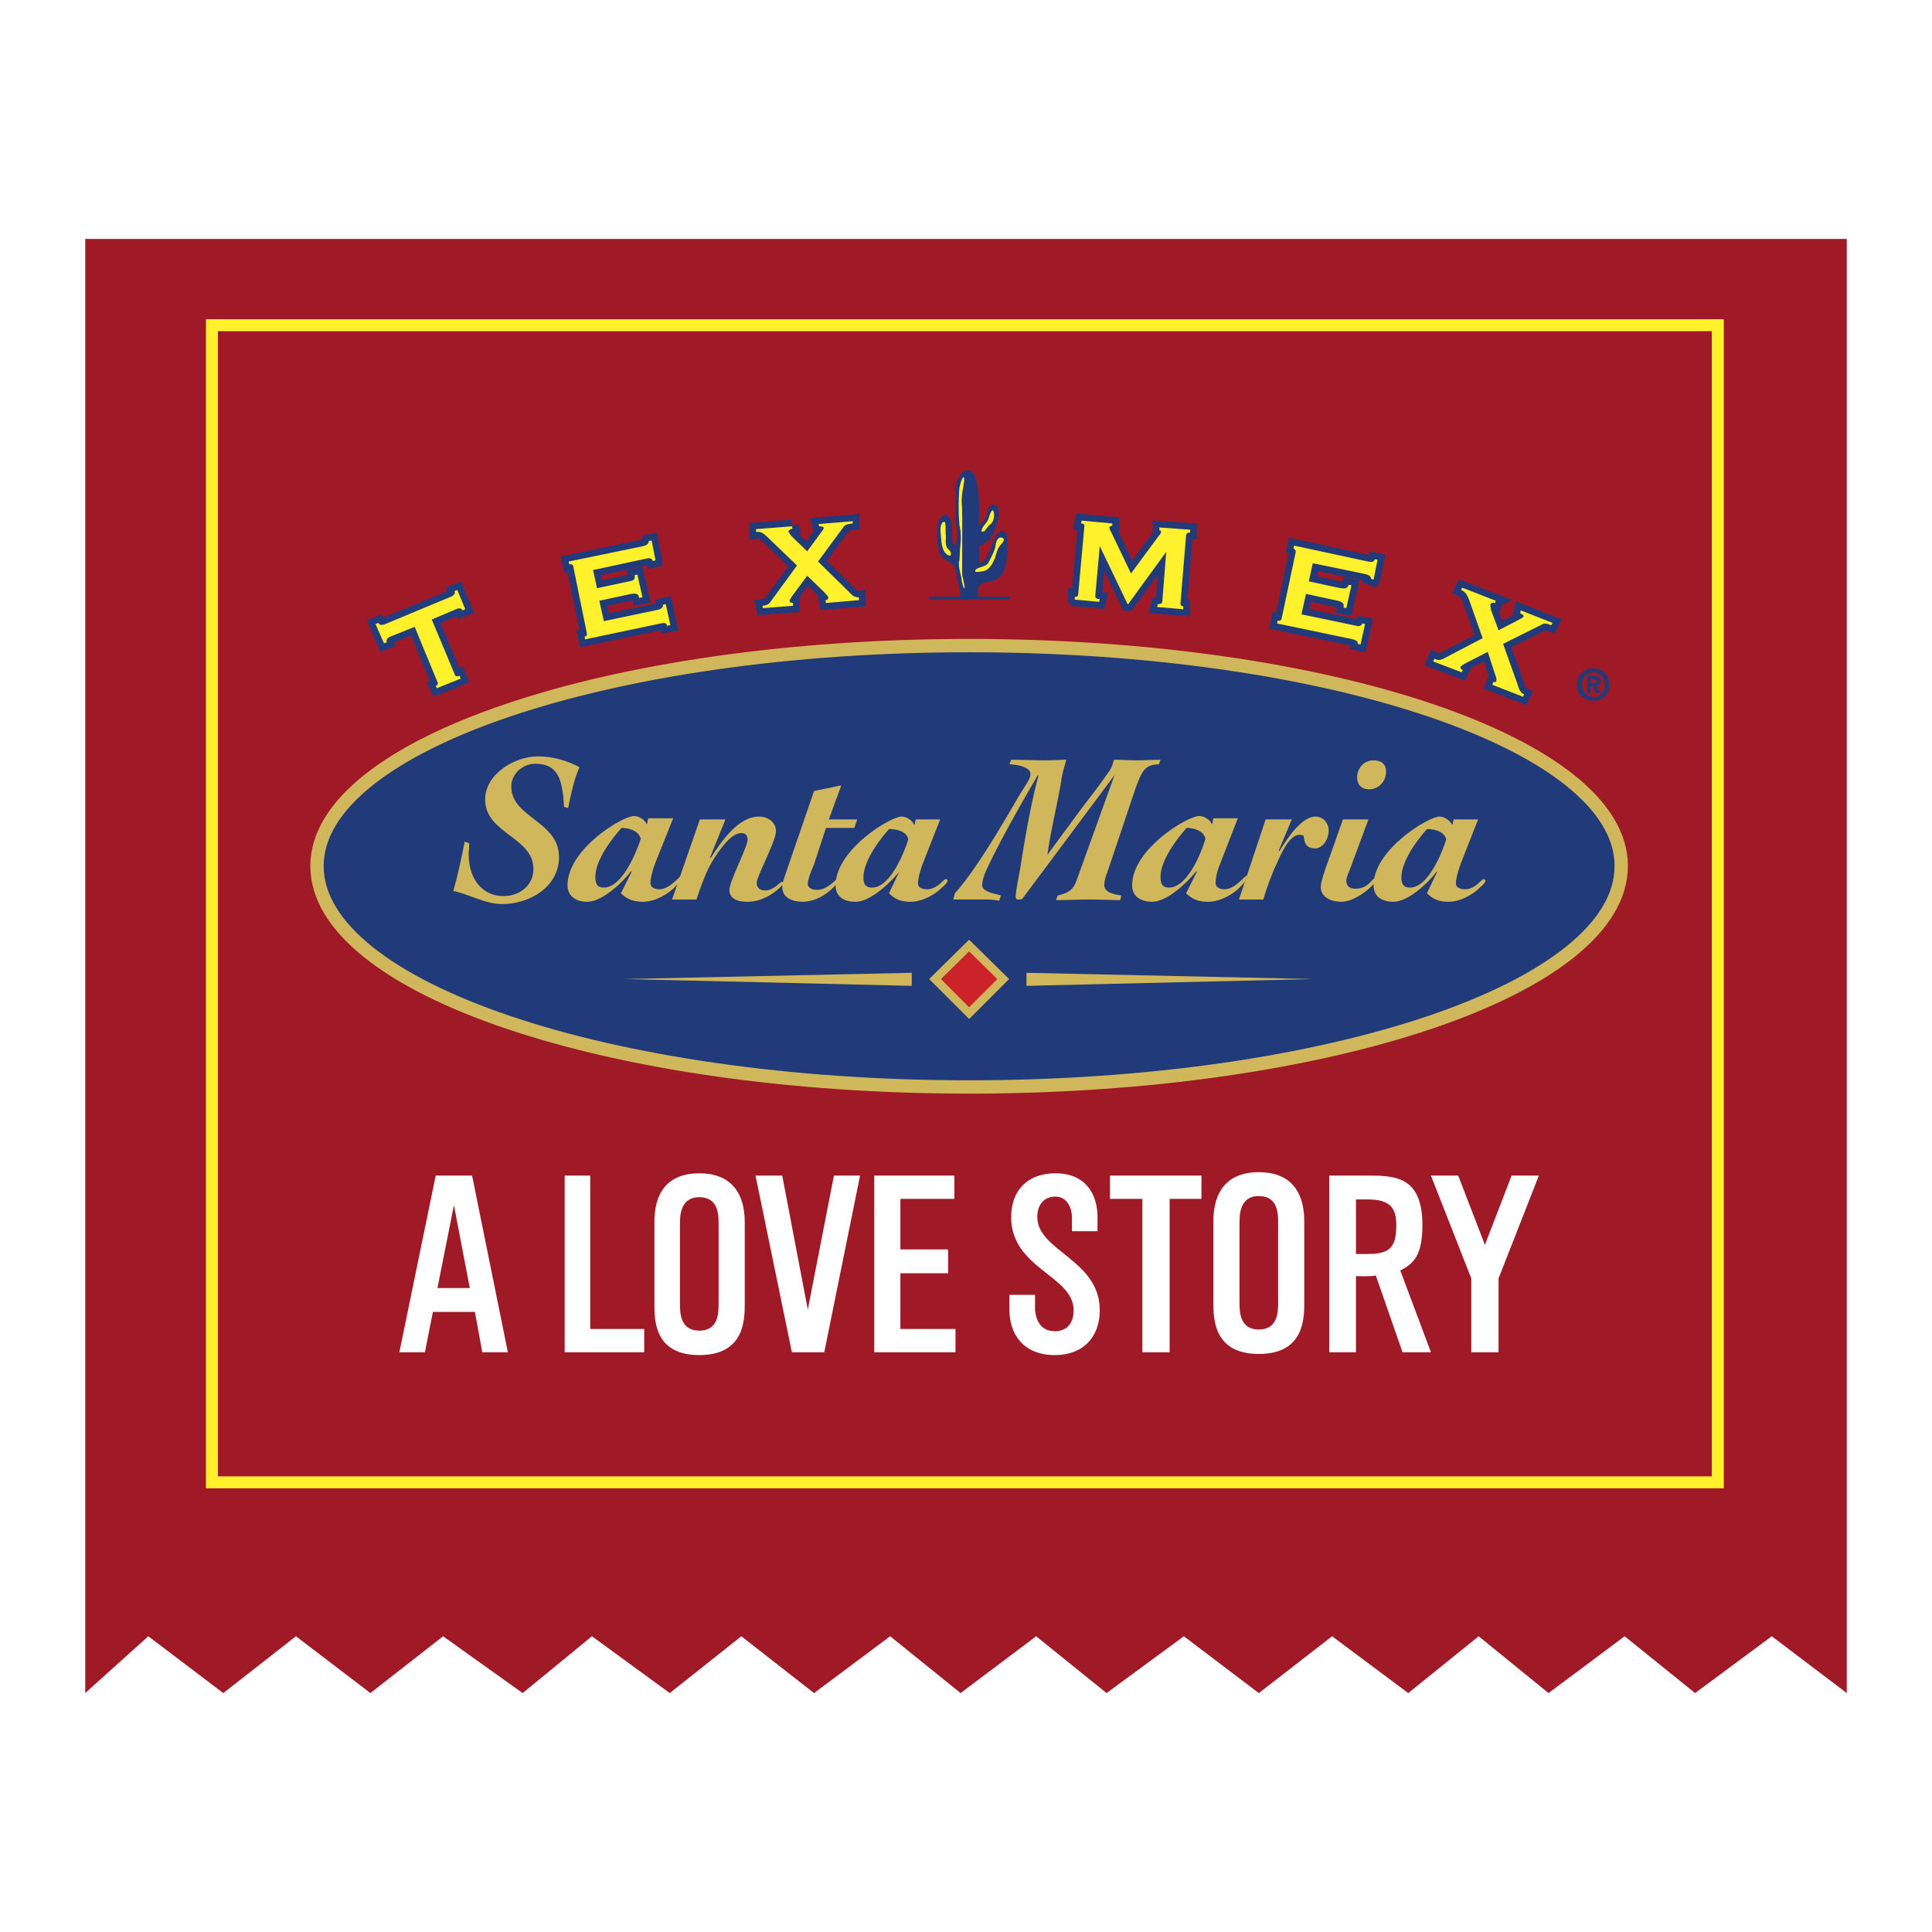 <svg xmlns="http://www.w3.org/2000/svg" width="2500" height="2500" viewBox="0 0 192.756 192.756"><path fill-rule="evenodd" clip-rule="evenodd" fill="#fff" d="M0 0h192.756v192.756H0V0z"/><path fill-rule="evenodd" clip-rule="evenodd" fill="#9f1927" d="M8.504 23.838h175.748v145.08l-7.481-5.667-7.652 5.667-7.027-5.667-7.594 5.667-6.971-5.667-7.027 5.667-7.596-5.667-7.31 5.667-7.481-5.667-7.709 5.667-7.027-5.667-7.538 5.667-7.027-5.667-7.595 5.667-7.255-5.667-7.14 5.667-7.764-5.667-6.915 5.667-7.935-5.667-7.253 5.667-7.425-5.667-7.255 5.667-7.48-5.667-6.291 5.667V23.838z"/><path fill="none" stroke="#fff22d" stroke-width="1.191" stroke-miterlimit="2.613" d="M21.142 32.446h150.245v115.446H21.142V32.446z"/><path d="M96.689 108.447c35.932 0 65.063-9.861 65.063-22.046 0-12.129-29.131-21.99-65.063-21.99-35.931 0-65.062 9.861-65.062 21.99 0 12.185 29.131 22.046 65.062 22.046z" fill-rule="evenodd" clip-rule="evenodd" fill="#213a79"/><path d="M96.689 108.447c35.932 0 65.063-9.861 65.063-22.046 0-12.129-29.131-21.99-65.063-21.99-35.931 0-65.062 9.861-65.062 21.99 0 12.185 29.131 22.046 65.062 22.046z" fill="none" stroke="#d1b75b" stroke-width="1.33" stroke-miterlimit="2.613"/><path d="M46.815 84.134c0 .397-.056.737-.056 1.077 0 2.607 1.474 4.194 3.457 4.194 1.586 0 3.004-1.02 3.004-2.72 0-3.174-4.817-3.514-4.817-6.914 0-2.552 2.947-4.308 5.271-4.308 1.417 0 2.834.396 4.138 1.076-.567 1.304-.851 2.72-1.134 4.081l-.397-.113c-.169-2.721-.567-4.308-2.89-4.308-1.248 0-2.38 1.02-2.38 2.268 0 3.117 4.76 3.457 4.76 7.027 0 3.06-3.004 4.704-5.667 4.704-1.7 0-3.23-.964-4.874-1.303.453-1.587.794-3.23 1.134-4.931l.451.17zM59.397 87.478c0-1.587 1.53-3.684 2.607-4.875.793 0 1.7.284 1.927 1.077-.454 1.417-1.87 4.874-3.684 4.874-.68 0-.85-.397-.85-1.076zm7.765-5.838h-2.493l-.114.566h-.057c-.17-.452-.792-.792-1.247-.792-1.133 0-6.63 3.287-6.63 6.913 0 1.134.906 1.644 1.983 1.644 1.473 0 3.514-1.926 4.364-3.06l.056.057-1.077 2.153c.624.624 1.303.85 2.21.85 1.304 0 2.664-.907 3.174-1.474.114-.113.509-.51.509-.622 0-.114.284-.511.17-.511-.17 0-1.19 1.361-2.21 1.361-.34 0-.907-.113-.907-.624 0-.453.17-1.133.454-1.926l1.815-4.535z" fill-rule="evenodd" clip-rule="evenodd" fill="#d1b75b"/><path d="M69.826 81.754h2.55l-1.53 3.796.057.057c1.02-1.586 2.72-4.137 4.817-4.137.85 0 1.699.511 1.699 1.474s-1.926 4.534-1.926 5.101.34.793.85.793c.907 0 1.417-.85 1.701-.85.057 0 .113 0 .113.113 0 .227-1.644 1.87-3.513 1.87-.851 0-1.87-.169-1.87-1.189 0-.906 1.87-4.364 1.813-5.044 0-.396-.227-.624-.624-.624-1.077 0-2.267 1.814-2.833 2.721-.624.963-1.19 2.55-1.645 3.911h-2.436l2.777-7.992z" fill-rule="evenodd" clip-rule="evenodd" fill="#d1b75b"/><path d="M83.938 78.353l-1.247 3.401h2.834l-.284.849h-2.834l-1.189 3.628c-.284.68-.624 1.473-.624 1.983 0 .34.396.567.907.567 1.133 0 1.927-1.134 2.097-1.134.057 0 .113.057.113.113 0 .284-1.586 2.21-3.627 2.21-1.02 0-2.04-.396-2.04-1.474 0-.453.284-1.133.566-1.983l2.607-7.594 2.721-.566z" fill-rule="evenodd" clip-rule="evenodd" fill="#d1b75b"/><path d="M86.148 87.535c0-1.587 1.53-3.685 2.55-4.817.794 0 1.757.226 1.928 1.02-.454 1.417-1.813 4.817-3.627 4.817-.681-.001-.851-.398-.851-1.02zm7.651-5.781h-2.438l-.113.509h-.057c-.17-.396-.737-.793-1.246-.793-1.078 0-6.575 3.288-6.575 6.857 0 1.191.906 1.644 1.983 1.644 1.474 0 3.458-1.87 4.364-3.003l-1.021 2.153c.624.624 1.248.85 2.155.85 1.303 0 2.663-.907 3.117-1.417.17-.113.567-.51.567-.679 0-.114-.057-.17-.17-.17-.227 0-.851 1.02-1.871 1.02-.34 0-.906-.113-.906-.567 0-.453.169-1.133.452-1.926l1.759-4.478zM115.789 87.478c0-1.587 1.529-3.684 2.605-4.875.738 0 1.701.284 1.871 1.077-.396 1.417-1.812 4.874-3.627 4.874-.679 0-.849-.397-.849-1.076zm7.707-5.838h-2.438l-.111.566h-.059c-.17-.452-.793-.792-1.246-.792-1.133 0-6.688 3.287-6.688 6.913 0 1.134.906 1.644 1.982 1.644 1.531 0 3.516-1.926 4.422-3.06l.057.057-1.076 2.153c.623.624 1.303.85 2.209.85 1.305 0 2.664-.907 3.174-1.474.113-.113.512-.51.512-.622 0-.114.281-.511.168-.511-.227 0-1.189 1.361-2.209 1.361-.34 0-.906-.113-.906-.624 0-.453.113-1.133.453-1.926l1.756-4.535zM100.883 75.803c1.135 0 2.324.057 3.57.057.625 0 1.305-.057 1.928-.057-.17.68-.396 1.303-.51 2.153-.34 2.097-1.02 4.817-1.359 7.254v.057l3.172-4.308c1.021-1.36 1.984-2.55 3.061-4.138.229-.339.283-.68.398-1.019.791 0 1.586.057 2.379.057.736 0 1.475-.057 2.268-.057l-.17.453c-1.361.057-1.645.51-2.381 2.551l-2.777 8.274c-.17.396-.283.85-.283 1.19 0 .85 1.076.962 1.701 1.077l-.115.453c-1.02 0-2.039-.056-3.059-.056-1.078 0-2.211.056-3.344.056l.17-.453c1.586-.397 1.643-.851 2.152-2.267l3.514-9.748-9.123 12.241c-.057.114-.17.171-.398.171-.281 0-.338-.057-.338-.341 0-.34.227-1.587.451-2.777.568-3.684 1.191-6.914 1.814-9.238l-.057-.056c-1.586 2.72-3.174 5.497-4.59 8.331-.34.737-.963 1.813-.963 2.663 0 .68 1.416.851 1.869 1.021l-.17.51a9.231 9.231 0 0 0-1.246-.113h-3.344l.17-.624c2.323-2.55 5.497-8.218 6.516-9.918.512-.851 1.021-1.474 1.021-1.984 0-.792-1.701-.963-2.098-.963l.171-.452z" fill-rule="evenodd" clip-rule="evenodd" fill="#d1b75b"/><path d="M126.273 81.754h2.607l-1.303 3.117.055.057c.682-1.078 2.154-3.458 3.629-3.458.736 0 1.303.624 1.303 1.417 0 .737-.51 1.757-1.359 1.757s-1.078-.51-1.135-1.246c-.057-.057-.283-.113-.396-.113-1.133 0-1.984 2.21-2.324 2.947-.283.509-1.02 2.436-1.303 3.514h-2.438l2.664-7.992zM136.531 81.754l-1.812 4.873c-.17.454-.398.908-.398 1.248 0 .566.398.792.908.792 1.303 0 1.643-1.02 1.926-1.02.113 0 .172.057.172.17 0 .227-1.871 2.153-3.516 2.153-.906 0-2.039-.396-2.039-1.474 0-.453.34-1.473.566-2.096l1.645-4.647h2.548v.001zm.51-5.895c.795 0 1.248.396 1.248 1.134 0 .906-.682 1.756-1.701 1.756-.736 0-1.189-.454-1.189-1.189-.001-.908.679-1.701 1.642-1.701z" fill-rule="evenodd" clip-rule="evenodd" fill="#d1b75b"/><path d="M139.818 87.535c0-1.587 1.531-3.685 2.551-4.817.793 0 1.699.226 1.928 1.02-.453 1.417-1.814 4.817-3.627 4.817-.682-.001-.852-.398-.852-1.02zm7.653-5.781h-2.438l-.113.509h-.057c-.17-.396-.795-.793-1.248-.793-1.076 0-6.574 3.288-6.574 6.857 0 1.191.908 1.644 1.984 1.644 1.475 0 3.457-1.87 4.307-3.003h.057l-1.02 2.153c.623.624 1.246.85 2.154.85 1.303 0 2.662-.907 3.117-1.417.17-.113.566-.51.566-.679 0-.114-.113-.17-.17-.17-.227 0-.852 1.02-1.871 1.02-.34 0-.906-.113-.906-.567 0-.453.17-1.133.453-1.926l1.759-4.478z" fill-rule="evenodd" clip-rule="evenodd" fill="#d1b75b"/><path fill-rule="evenodd" clip-rule="evenodd" fill="#cc2229" d="M100.09 97.68l-3.401-3.345-3.399 3.345 3.399 3.399 3.401-3.399z"/><path fill="none" stroke="#d1b75b" stroke-width=".828" stroke-miterlimit="2.613" d="M100.09 97.68l-3.401-3.345-3.399 3.345 3.399 3.399 3.401-3.399z"/><path fill-rule="evenodd" clip-rule="evenodd" fill="#d1b75b" d="M90.965 97.056v1.303l-28.621-.679 28.621-.624zM102.414 97.056v1.303l28.563-.679-28.563-.624z"/><path d="M107.23 59.82v-.283c.17.057.34-.058.34-.228l.625-6.856c0-.17-.17-.227-.34-.227l.055-.284 3.062.284v.227c-.115 0-.285.056-.285.17 0 .113.057.283.17.453l1.984 4.138 2.721-3.684c.17-.227.283-.34.283-.454 0-.113-.057-.169-.17-.169v-.283l3.061.226v.284c-.227 0-.342.057-.396.227l-.566 6.857c0 .17.111.283.283.283v.283l-2.607-.226.057-.284c.283 0 .453-.056.453-.227l.396-4.988-3.797 5.214h-.057l-2.777-5.78v-.057l-.453 5.043c0 .171.113.284.453.284l-.057.283-2.438-.226z" fill-rule="evenodd" clip-rule="evenodd" fill="#213a79"/><path d="M107.23 59.82v-.283c.17.057.34-.058.34-.228l.625-6.856c0-.17-.17-.227-.34-.227l.055-.284 3.062.284v.227c-.115 0-.285.056-.285.17 0 .113.057.283.17.453l1.984 4.138 2.721-3.684c.17-.227.283-.34.283-.454 0-.113-.057-.169-.17-.169v-.283l3.061.226v.284c-.227 0-.342.057-.396.227l-.566 6.857c0 .17.111.283.283.283v.283l-2.607-.226.057-.284c.283 0 .453-.056.453-.227l.396-4.988-3.797 5.214h-.057l-2.777-5.78v-.057l-.453 5.043c0 .171.113.284.453.284l-.057.283-2.438-.226z" fill="none" stroke="#213a79" stroke-width="1.331" stroke-miterlimit="2.613"/><path d="M137.041 57.836l-.283-.113c.057-.17-.113-.339-.566-.454l-5.215-1.077-.396 1.813 3.174.681c.396.057.682.057.795-.34l.283.056-.512 2.268-.281-.057c.111-.453-.17-.566-.568-.68l-3.174-.68-.453 2.04 5.441 1.134c.34.113.566 0 .623-.227l.283.056-.453 2.041-.283-.056c.057-.284-.17-.34-.455-.454l-7.592-1.586.055-.284c.17.057.34 0 .398-.17l1.416-6.688c0-.17-.113-.283-.227-.34l.057-.283 7.367 1.586c.453.114.623 0 .68-.227l.283.057-.397 1.984z" fill-rule="evenodd" clip-rule="evenodd" fill="#213a79"/><path d="M137.041 57.836l-.283-.113c.057-.17-.113-.339-.566-.454l-5.215-1.077-.396 1.813 3.174.681c.396.057.682.057.795-.34l.283.056-.512 2.268-.281-.057c.111-.453-.17-.566-.568-.68l-3.174-.68-.453 2.04 5.441 1.134c.34.113.566 0 .623-.227l.283.056-.453 2.041-.283-.056c.057-.284-.17-.34-.455-.454l-7.592-1.586.055-.284c.17.057.34 0 .398-.17l1.416-6.688c0-.17-.113-.283-.227-.34l.057-.283 7.367 1.586c.453.114.623 0 .68-.227l.283.057-.397 1.984z" fill="none" stroke="#213a79" stroke-width="1.331" stroke-miterlimit="2.613"/><path d="M149.227 59.934l-.057.227c-.17-.057-.396-.057-.453.113-.057.114 0 .34.057.624l.736 1.983 1.871-.964c.283-.17.566-.283.623-.396.057-.113-.113-.227-.34-.34l.057-.283 3.174 1.246-.113.228c-.51-.17-.736-.228-.963-.057l-3.855 1.927 1.418 3.967c.113.284.17.851.68 1.077l-.113.227-3.061-1.19.112-.285c.17.057.283 0 .283-.113.057-.114 0-.34-.113-.624l-.736-2.267-2.211 1.133c-.17.114-.453.227-.51.397-.057.057.057.227.227.284l-.113.226-2.834-1.076.113-.283c.342.17.568.17.908 0l3.91-2.041-1.361-3.854c-.227-.566-.396-.793-.793-.963l.113-.227 3.344 1.304z" fill-rule="evenodd" clip-rule="evenodd" fill="#213a79"/><path d="M149.227 59.934l-.057.227c-.17-.057-.396-.057-.453.113-.057.114 0 .34.057.624l.736 1.983 1.871-.964c.283-.17.566-.283.623-.396.057-.113-.113-.227-.34-.34l.057-.283 3.174 1.246-.113.228c-.51-.17-.736-.228-.963-.057l-3.855 1.927 1.418 3.967c.113.284.17.851.68 1.077l-.113.227-3.061-1.19.112-.285c.17.057.283 0 .283-.113.057-.114 0-.34-.113-.624l-.736-2.267-2.211 1.133c-.17.114-.453.227-.51.397-.057.057.057.227.227.284l-.113.226-2.834-1.076.113-.283c.342.17.568.17.908 0l3.91-2.041-1.361-3.854c-.227-.566-.396-.793-.793-.963l.113-.227 3.344 1.304z" fill="none" stroke="#213a79" stroke-width="1.331" stroke-miterlimit="2.613"/><path d="M79.007 52.509l.057.227c-.227.057-.396.17-.396.283.056.171.17.341.396.567l1.474 1.417 1.247-1.7c.227-.284.397-.51.397-.624 0-.113-.17-.17-.454-.17l-.057-.226 3.4-.284v.227c-.51.057-.736.113-.906.34l-2.551 3.457 3.003 2.947c.227.228.567.681 1.078.624v.283l-3.288.283-.056-.283c.227 0 .283-.113.283-.283 0-.114-.227-.284-.397-.51l-1.699-1.644-1.474 1.983c-.114.17-.284.396-.284.567 0 .113.169.169.34.169v.283l-3.003.227-.057-.227c.453-.056.623-.113.85-.453l2.607-3.571-2.947-2.834c-.453-.453-.737-.567-1.134-.51v-.283l3.571-.282z" fill-rule="evenodd" clip-rule="evenodd" fill="#213a79"/><path d="M79.007 52.509l.057.227c-.227.057-.396.17-.396.283.056.171.17.341.396.567l1.474 1.417 1.247-1.7c.227-.284.397-.51.397-.624 0-.113-.17-.17-.454-.17l-.057-.226 3.4-.284v.227c-.51.057-.736.113-.906.34l-2.551 3.457 3.003 2.947c.227.228.567.681 1.078.624v.283l-3.288.283-.056-.283c.227 0 .283-.113.283-.283 0-.114-.227-.284-.397-.51l-1.699-1.644-1.474 1.983c-.114.17-.284.396-.284.567 0 .113.169.169.34.169v.283l-3.003.227-.057-.227c.453-.056.623-.113.85-.453l2.607-3.571-2.947-2.834c-.453-.453-.737-.567-1.134-.51v-.283l3.571-.282z" fill="none" stroke="#213a79" stroke-width="1.331" stroke-miterlimit="2.613"/><path d="M65.406 55.91l-.284.057c-.057-.227-.227-.341-.68-.227l-5.271 1.134.397 1.813 3.174-.681c.396-.056.679-.169.566-.622l.283-.057.511 2.267-.341.057c-.056-.454-.34-.454-.793-.397l-3.174.68.454 2.04 5.383-1.133c.341-.057.567-.283.511-.51l.283-.057.454 2.098-.341.057c-.056-.341-.283-.284-.623-.227l-7.537 1.586-.057-.283c.17 0 .283-.114.227-.34l-1.36-6.688c-.057-.17-.227-.227-.396-.17l-.056-.284 7.423-1.529c.454-.114.567-.284.567-.511l.283-.056.397 1.983z" fill-rule="evenodd" clip-rule="evenodd" fill="#213a79"/><path d="M65.406 55.91l-.284.057c-.057-.227-.227-.341-.68-.227l-5.271 1.134.397 1.813 3.174-.681c.396-.056.679-.169.566-.622l.283-.057.511 2.267-.341.057c-.056-.454-.34-.454-.793-.397l-3.174.68.454 2.04 5.383-1.133c.341-.057.567-.283.511-.51l.283-.057.454 2.098-.341.057c-.056-.341-.283-.284-.623-.227l-7.537 1.586-.057-.283c.17 0 .283-.114.227-.34l-1.36-6.688c-.057-.17-.227-.227-.396-.17l-.056-.284 7.423-1.529c.454-.114.567-.284.567-.511l.283-.056.397 1.983z" fill="none" stroke="#213a79" stroke-width="1.331" stroke-miterlimit="2.613"/><path d="M107.23 59.82v-.283c.17.057.34-.058.34-.228l.625-6.856c0-.17-.17-.227-.34-.227l.055-.284 3.062.284v.227c-.115 0-.285.056-.285.17 0 .113.057.283.17.453l1.984 4.138 2.721-3.684c.17-.227.283-.34.283-.454 0-.113-.057-.169-.17-.169v-.283l3.061.226v.284c-.227 0-.342.057-.396.227l-.566 6.857c0 .17.111.283.283.283v.283l-2.607-.226.057-.284c.283 0 .453-.056.453-.227l.396-4.988-3.797 5.214h-.057l-2.777-5.78v-.057l-.453 5.043c0 .171.113.284.453.284l-.057.283-2.438-.226zM137.041 57.836l-.283-.113c.057-.17-.113-.339-.566-.454l-5.215-1.077-.396 1.813 3.174.681c.396.057.682.057.795-.34l.283.056-.512 2.268-.281-.057c.111-.453-.17-.566-.568-.68l-3.174-.68-.453 2.04 5.441 1.134c.34.113.566 0 .623-.227l.283.056-.453 2.041-.283-.056c.057-.284-.17-.34-.455-.454l-7.592-1.586.055-.284c.17.057.34 0 .398-.17l1.416-6.688c0-.17-.113-.283-.227-.34l.057-.283 7.367 1.586c.453.114.623 0 .68-.227l.283.057-.397 1.984zM149.227 59.934l-.057.227c-.17-.057-.396-.057-.453.113-.057.114 0 .34.057.624l.736 1.983 1.871-.964c.283-.17.566-.283.623-.396.057-.113-.113-.227-.34-.34l.057-.283 3.174 1.246-.113.228c-.51-.17-.736-.228-.963-.057l-3.855 1.927 1.418 3.967c.113.284.17.851.68 1.077l-.113.227-3.061-1.19.112-.285c.17.057.283 0 .283-.113.057-.114 0-.34-.113-.624l-.736-2.267-2.211 1.133c-.17.114-.453.227-.51.397-.057.057.057.227.227.284l-.113.226-2.834-1.076.113-.283c.342.17.568.17.908 0l3.91-2.041-1.361-3.854c-.227-.566-.396-.793-.793-.963l.113-.227 3.344 1.304zM79.007 52.509l.057.227c-.227.057-.396.17-.396.283.056.171.17.341.396.567l1.474 1.417 1.247-1.7c.227-.284.397-.51.397-.624 0-.113-.17-.17-.454-.17l-.057-.226 3.4-.284v.227c-.51.057-.736.113-.906.34l-2.551 3.457 3.003 2.947c.227.228.567.681 1.078.624v.283l-3.288.283-.056-.283c.227 0 .283-.113.283-.283 0-.114-.227-.284-.397-.51l-1.699-1.644-1.474 1.983c-.114.17-.284.396-.284.567 0 .113.169.169.34.169v.283l-3.003.227-.057-.227c.453-.056.623-.113.85-.453l2.607-3.571-2.947-2.834c-.453-.453-.737-.567-1.134-.51v-.283l3.571-.282zM65.406 55.91l-.284.057c-.057-.227-.227-.341-.68-.227l-5.271 1.134.397 1.813 3.174-.681c.396-.056.679-.169.566-.622l.283-.057.511 2.267-.341.057c-.056-.454-.34-.454-.793-.397l-3.174.68.454 2.04 5.383-1.133c.341-.057.567-.283.511-.51l.283-.057.454 2.098-.341.057c-.056-.341-.283-.284-.623-.227l-7.537 1.586-.057-.283c.17 0 .283-.114.227-.34l-1.36-6.688c-.057-.17-.227-.227-.396-.17l-.056-.284 7.423-1.529c.454-.114.567-.284.567-.511l.283-.056.397 1.983z" fill-rule="evenodd" clip-rule="evenodd" fill="#fff22d"/><path d="M45.399 67.358c.057.113.227.17.454.056l.113.284-2.38.964-.114-.228c.171-.057.284-.227.171-.396l-2.268-5.497-2.55 1.02c-.169.114-.34.284-.227.511l-.284.113-.85-1.927.283-.113c.114.228.341.228.566.17l6.802-2.834c.17-.113.34-.282.227-.51l.284-.113.792 1.926-.283.114c-.057-.227-.34-.227-.51-.17l-2.55 1.077 2.324 5.553z" fill-rule="evenodd" clip-rule="evenodd" fill="#223d7d"/><path d="M45.399 67.358c.057.113.227.17.454.056l.113.284-2.38.964-.114-.228c.171-.057.284-.227.171-.396l-2.268-5.497-2.55 1.02c-.169.114-.34.284-.227.511l-.284.113-.85-1.927.283-.113c.114.228.341.228.566.17l6.802-2.834c.17-.113.34-.282.227-.51l.284-.113.792 1.926-.283.114c-.057-.227-.34-.227-.51-.17l-2.55 1.077 2.324 5.553z" fill="none" stroke="#223d7d" stroke-width="1.331" stroke-miterlimit="2.613"/><path d="M45.399 67.358c.057.113.227.17.454.056l.113.284-2.38.964-.114-.228c.171-.057.284-.227.171-.396l-2.268-5.497-2.55 1.02c-.169.114-.34.284-.227.511l-.284.113-.85-1.927.283-.113c.114.228.341.228.566.17l6.802-2.834c.17-.113.34-.282.227-.51l.284-.113.792 1.926-.283.114c-.057-.227-.34-.227-.51-.17l-2.55 1.077 2.324 5.553z" fill-rule="evenodd" clip-rule="evenodd" fill="#fff22d"/><path fill-rule="evenodd" clip-rule="evenodd" fill="#213a79" d="M92.666 59.537h8.047v.283h-8.047v-.283z"/><path d="M95.386 48.315c.624-1.927 1.644-1.701 1.983-.51.342 1.246.396 2.947.283 4.533 0 0 .398-.056.738-.792 0 0 .17-1.531.963-1.133.793.396-.17 3.002-.682 3.457 0 0-.621.567-.961.567v1.7s.564.283 1.246-1.757c.68-1.983 1.189-1.361 1.416-1.19.227.17.227 3.173-.34 4.024 0 0-.51.68-1.133.792-.568.058-1.135.171-1.305.681v1.077h-1.756s0-1.02-.34-1.983c0 0-.057-.907-.341-1.36-.226-.453-1.247-.397-1.474-1.474 0 0-.51-2.438.114-3.23.623-.851 1.189 0 1.189.85 0 0-.113 2.041.34 1.813 0 0 .397-.793 0-2.437.003-.001-.053-3.118.06-3.628z" fill-rule="evenodd" clip-rule="evenodd" fill="#213a79"/><path d="M93.912 52.339c0 .114-.17.114 0 1.531.114 1.473.737 1.531.851 1.586.056 0 .283-.283-.114-.623-.453-.34-.227-1.19-.283-1.417-.057-.17.056-1.417-.17-1.359-.17.056-.17 0-.341.453l.057-.171zM97.936 52.906c-.055.227.115.112.227.112.113 0 .34-.51.68-.735.342-.284.398-.964.285-1.248-.057-.283-.285-.056-.455.567-.17.681-.736.851-.736 1.416v-.112h-.001zM97.312 56.874c.283-.34 1.078-.284 1.305-.737.225-.454.68-1.19.736-1.87.113-.681.51-.681.623-.624.113.057.396.17-.113.68-.453.454-.51 1.304-.68 1.531-.113.284-.453 1.021-1.078 1.133-.679.113-.906.113-.793-.113zM95.783 52.736c-.227-1.133-.113-3.796-.057-4.081.057-.34.34-1.304.454-.964.113.341-.284 1.474-.227 2.438.113.906 0 7.141.057 7.312.056.17.283 1.247.227 1.247-.114.057-.284-.624-.341-1.134-.113-.51-.34-1.247-.17-1.7 0 0 .057-1.247.114-1.701.056-.453 0-1.246-.057-1.474v.057z" fill-rule="evenodd" clip-rule="evenodd" fill="#fff22d"/><path d="M158.691 68.151v-.396h.283c.113 0 .34 0 .34.17s-.113.226-.283.226h-.34zm0 .284h.17l.396.737h.455l-.455-.737c.227-.057.455-.169.455-.454 0-.396-.285-.567-.738-.567h-.623v1.757h.34v-.736zm1.871-.113c0-1.021-.738-1.643-1.588-1.643s-1.645.623-1.645 1.643.795 1.586 1.645 1.586 1.588-.566 1.588-1.586zm-.455 0c0 .737-.51 1.247-1.133 1.247v-.057c-.623.057-1.133-.453-1.133-1.19s.51-1.248 1.133-1.248 1.133.511 1.133 1.248z" fill-rule="evenodd" clip-rule="evenodd" fill="#213a79"/><path d="M46.873 128.51h-3.23l1.644-8.274 1.586 8.274zm-4.478 6.404l.794-4.023h4.193l.737 4.023h2.55l-3.57-17.626h-3.627l-3.627 17.626h2.55zM56.337 134.914v-17.626h2.55v15.302h5.385v2.324h-7.935zM67.841 122.105c0-.737 0-2.663 1.928-2.663 1.927 0 1.927 1.813 1.927 2.663v7.935c0 .906 0 2.72-1.927 2.72-1.928 0-1.928-1.813-1.928-2.72v-7.935zm6.462 7.935v-7.935c0-1.077 0-5.044-4.534-5.044s-4.478 3.967-4.478 5.044v7.935c0 1.588-.056 5.157 4.478 5.157s4.534-3.569 4.534-5.157zM79.007 134.914l-3.627-17.626h2.663l2.551 13.376 2.607-13.376h2.607l-3.571 17.626h-3.23zM87.224 134.914v-17.626h7.992v2.324h-5.384v5.043h4.76v2.381h-4.76v5.554h5.497v2.324h-8.105zM105.248 135.197c-3.344 0-4.535-2.323-4.535-4.477v-1.53h2.551v1.53c.113 1.02.566 2.097 1.984 2.097 1.133 0 1.869-.737 1.869-2.097 0-3.458-6.234-4.138-6.234-9.295 0-2.664 1.643-4.364 4.42-4.364 3.119 0 4.195 2.211 4.195 4.364v1.417h-2.551v-1.417c0-.851-.453-2.04-1.645-2.04-1.076 0-1.812.736-1.812 2.04 0 3.399 6.234 4.25 6.234 9.295.001 2.72-1.699 4.477-4.476 4.477zM113.975 134.914v-15.302h-3.231v-2.324h9.125v2.324h-3.174v15.302h-2.72zM123.666 121.992c0-.736 0-2.663 1.928-2.663 1.926 0 1.926 1.812 1.926 2.663v7.935c0 .907 0 2.72-1.926 2.72-1.928 0-1.928-1.812-1.928-2.72v-7.935zm6.461 7.935v-7.935c0-1.076 0-5.044-4.533-5.044-4.535 0-4.535 3.968-4.535 5.044v7.935c0 1.587 0 5.157 4.535 5.157 4.533 0 4.533-3.57 4.533-5.157zM136.475 119.668c2.211 0 2.834.851 2.834 2.552 0 2.21-.623 2.89-2.834 2.89h-1.189v-5.441l1.189-.001zm-1.19 15.246v-7.595c.34 0 1.303.058 1.982-.057l2.664 7.651h2.834l-3.061-8.161c1.361-.68 2.211-1.53 2.211-4.533 0-4.932-2.834-4.932-5.555-4.932h-3.74v17.626h2.665v.001zM146.791 134.914v-7.367l-4.025-10.259h2.72l2.664 6.915 2.664-6.915h2.719l-4.023 10.259v7.367h-2.719z" fill-rule="evenodd" clip-rule="evenodd" fill="#fff"/></svg>